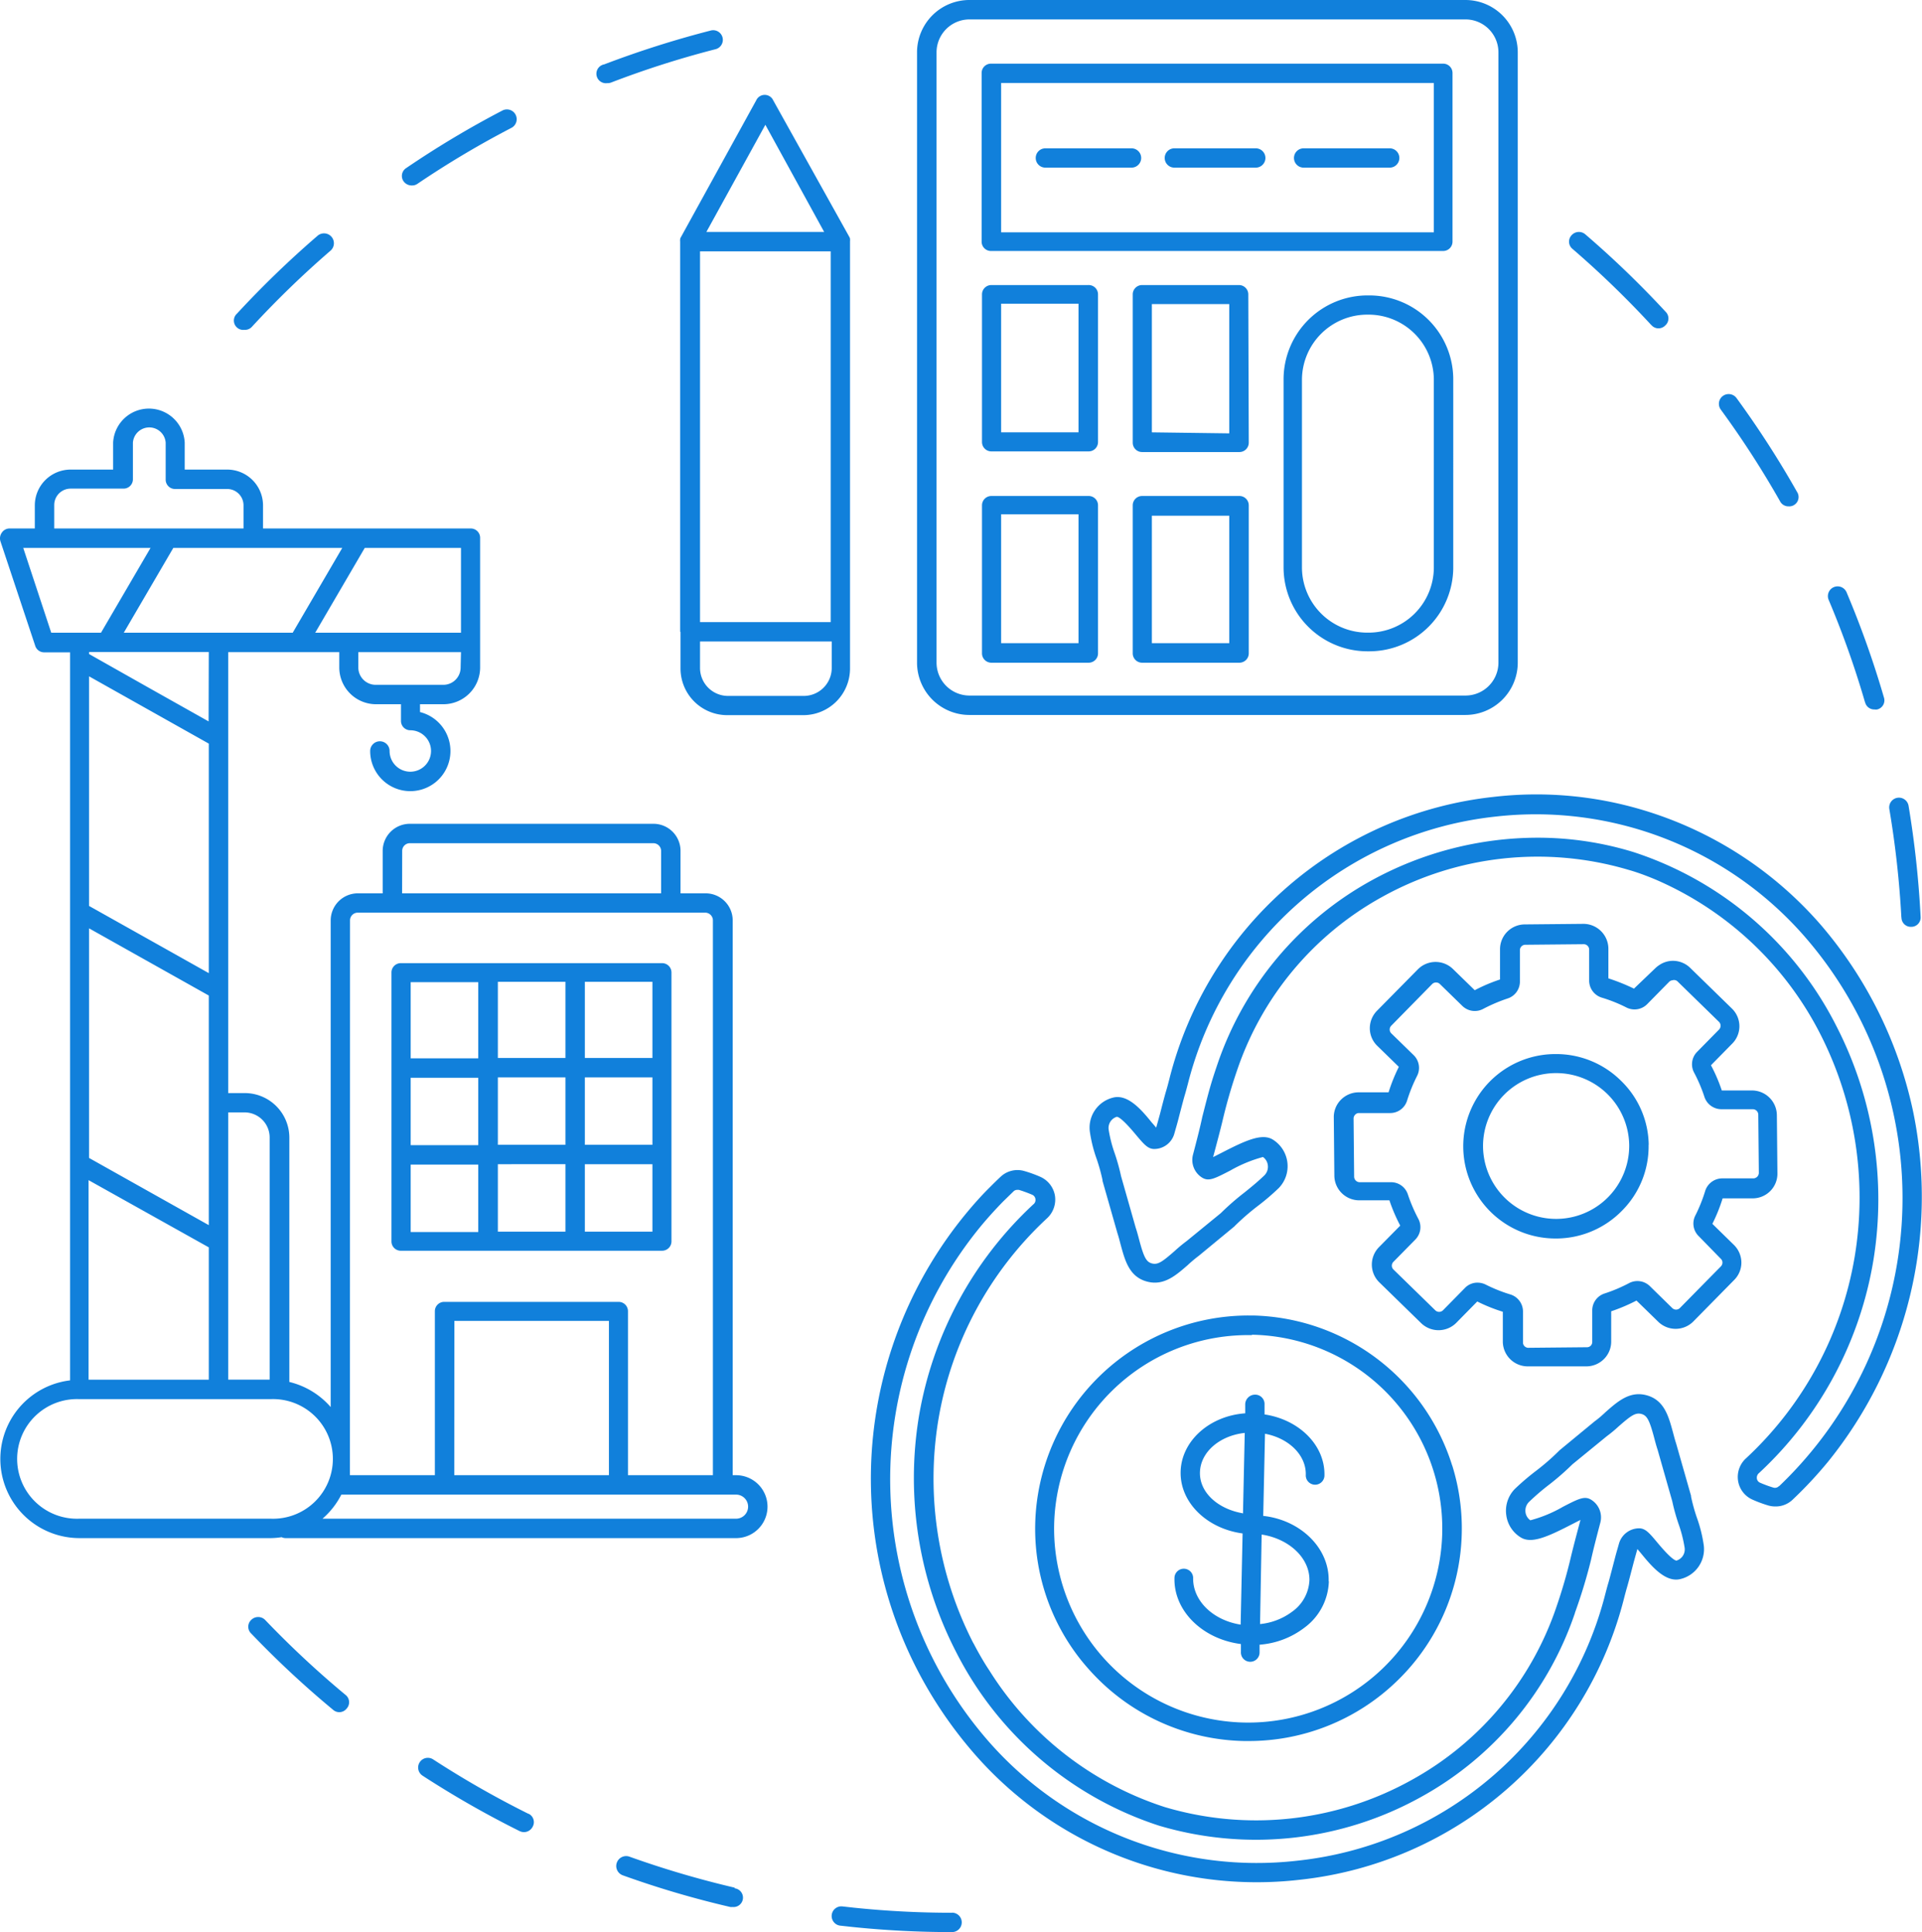 <svg xmlns="http://www.w3.org/2000/svg" viewBox="0 0 205.92 207.01"><defs><style>.cls-1{fill:#1180db;}</style></defs><g id="Camada_2" data-name="Camada 2"><g id="Artwork"><path class="cls-1" d="M43.25,19.44A1,1,0,0,1,43.53,18a102.63,102.63,0,0,1,10.28-6.15,1,1,0,1,1,1,1.84,101.66,101.66,0,0,0-10.08,6,1,1,0,0,1-.58.18A1.07,1.07,0,0,1,43.25,19.44ZM65.1,8.91a1,1,0,0,0,.38-.07A101.78,101.78,0,0,1,76.67,5.27a1,1,0,1,0-.52-2A106,106,0,0,0,64.73,6.9a1,1,0,0,0,.37,2ZM26.19,35.34A1,1,0,0,0,27,35a103.07,103.07,0,0,1,8.43-8.16A1,1,0,1,0,34,25.28a105.69,105.69,0,0,0-8.61,8.32,1,1,0,0,0,.77,1.74Zm52.52,166.9a102.51,102.51,0,0,1-11.27-3.32,1,1,0,1,0-.71,2,101.93,101.93,0,0,0,11.51,3.39,1,1,0,0,0,.24,0,1,1,0,0,0,.23-2ZM102,204.93a102.17,102.17,0,0,1-10.48-.54l-1.26-.14a1,1,0,1,0-.24,2.06l1.28.14A103.64,103.64,0,0,0,102,207h0a1,1,0,0,0,0-2.08Zm-45.4-10.61a102.6,102.6,0,0,1-10.19-5.82,1,1,0,1,0-1.14,1.74,104.84,104.84,0,0,0,10.4,5.94,1.12,1.12,0,0,0,.47.11,1.05,1.05,0,0,0,.93-.58A1,1,0,0,0,56.63,194.32ZM28.4,173.55a1.05,1.05,0,0,0-1.48,0,1,1,0,0,0,0,1.47,103.93,103.93,0,0,0,8.76,8.16,1,1,0,0,0,1.47-.14,1,1,0,0,0-.14-1.46A102.94,102.94,0,0,1,28.4,173.55ZM190.72,53.72a1,1,0,0,0,.91.53,1,1,0,0,0,.9-1.55,103,103,0,0,0-6.48-10.05,1,1,0,1,0-1.69,1.23A100.69,100.69,0,0,1,190.72,53.72Zm13,44.58a1,1,0,0,0,1,1h.05a1,1,0,0,0,1-1.09,105,105,0,0,0-1.29-11.88,1,1,0,0,0-2.06.35A102.86,102.86,0,0,1,203.71,98.3Zm-26.8-63.48a1,1,0,0,0,1.48.06,1,1,0,0,0,.06-1.47,104,104,0,0,0-8.62-8.31,1.05,1.05,0,0,0-1.47.11,1,1,0,0,0,.11,1.46A103.13,103.13,0,0,1,176.91,34.82Zm22.91,40.44a1,1,0,0,0,1,.75.92.92,0,0,0,.29,0,1,1,0,0,0,.72-1.29,102.54,102.54,0,0,0-4-11.26,1,1,0,0,0-1.92.81A99.06,99.06,0,0,1,199.82,75.26Zm-95.53,100.8c.52,1,1.09,2,1.69,2.9a34.83,34.83,0,0,0,18.78,14.64,34.29,34.29,0,0,0,26.44-2.88,33.35,33.35,0,0,0,15.55-18.58,55,55,0,0,0,1.57-5.44c.24-1,.56-2.21,1-3.86l-.92.47c-2.53,1.3-4.28,2.11-5.44,1.43a3.29,3.29,0,0,1-1.59-2.41,3.34,3.34,0,0,1,.91-2.8,26.61,26.61,0,0,1,2.35-2,24.74,24.74,0,0,0,2.37-2.07l.08-.08,3.77-3.11c.43-.31.81-.65,1.18-1,1.25-1.1,2.53-2.23,4.27-1.81,2,.48,2.46,2.29,2.93,4,.11.41.22.84.34,1.2l1.6,5.61a.29.29,0,0,0,0,.09,19.25,19.25,0,0,0,.61,2.21,15,15,0,0,1,.75,3,3.29,3.29,0,0,1-2.56,3.62c-1.54.34-3-1.34-4.1-2.69l-.45-.54c-.14.48-.28,1-.4,1.43-.52,2-.62,2.35-.71,2.66s-.13.45-.32,1.18a40.27,40.27,0,0,1-34.71,30.16,40.13,40.13,0,0,1-35-13.61,45.62,45.62,0,0,1-6-8.85,44.67,44.67,0,0,1,5.1-48.78c.82-1,1.7-2,2.63-2.92.39-.39.78-.78,1.19-1.16a2.63,2.63,0,0,1,2.56-.6,13.6,13.6,0,0,1,1.66.6,2.7,2.7,0,0,1,1.59,2,2.73,2.73,0,0,1-.87,2.48,38,38,0,0,0-11.62,21.59A38.6,38.6,0,0,0,104.29,176.06Zm64.44-3.25a35.47,35.47,0,0,1-16.52,19.73,36.44,36.44,0,0,1-28.07,3.05A37.32,37.32,0,0,1,102.44,177a40.65,40.65,0,0,1-4-25.18,40.11,40.11,0,0,1,12.25-22.77.6.6,0,0,0,.24-.61.58.58,0,0,0-.35-.44,14.19,14.19,0,0,0-1.42-.52l-.17,0a.56.56,0,0,0-.38.14l-1.13,1.1c-.88.9-1.73,1.84-2.51,2.79a42.69,42.69,0,0,0,.85,54.95A38.21,38.21,0,0,0,139,199.35,38.2,38.2,0,0,0,172,170.74c.2-.77.27-1,.33-1.2s.19-.68.7-2.64c.13-.51.28-1,.43-1.54a2.26,2.26,0,0,1,2.15-1.62h0c.68,0,1.11.52,1.9,1.46.44.53,1.62,1.93,2.1,2a1.25,1.25,0,0,0,.88-1.37,14.2,14.2,0,0,0-.66-2.58,21.59,21.59,0,0,1-.67-2.42l-1.57-5.52c-.12-.35-.25-.83-.37-1.29-.51-1.91-.77-2.39-1.4-2.54s-1.13.23-2.39,1.33a14.94,14.94,0,0,1-1.29,1.07l-3.67,3a27.92,27.92,0,0,1-2.52,2.2,25,25,0,0,0-2.15,1.85,1.31,1.31,0,0,0-.36,1.09,1.24,1.24,0,0,0,.52.86,14.26,14.26,0,0,0,3.5-1.45c1.67-.86,2.3-1.18,3-.76a2.22,2.22,0,0,1,1,2.45c-.46,1.75-.78,3-1,4A56,56,0,0,1,168.73,172.81ZM205,119.24a45.15,45.15,0,0,1-9.15,37.37,44.4,44.4,0,0,1-3.82,4.09h0a2.62,2.62,0,0,1-1.81.7,2.76,2.76,0,0,1-.75-.1,13.76,13.76,0,0,1-1.66-.61,2.65,2.65,0,0,1-1.59-2,2.71,2.71,0,0,1,.77-2.38l.11-.1a38.05,38.05,0,0,0,11.61-21.58A38.59,38.59,0,0,0,195,110.74a35.61,35.61,0,0,0-17.68-16.53c-.92-.38-1.84-.73-2.79-1a34.29,34.29,0,0,0-26.44,2.88,33.42,33.42,0,0,0-15.55,18.58,56.08,56.08,0,0,0-1.57,5.45c-.24,1-.56,2.2-1,3.85l.91-.46c2.54-1.31,4.29-2.11,5.45-1.44a3.36,3.36,0,0,1,.68,5.21,25.45,25.45,0,0,1-2.35,2,26.59,26.59,0,0,0-2.37,2.07.3.3,0,0,1-.08.08l-3.77,3.11a15.23,15.23,0,0,0-1.19,1c-1.24,1.08-2.52,2.21-4.26,1.79-2-.47-2.46-2.28-2.93-4-.11-.42-.22-.85-.34-1.21l-1.6-5.61a.29.29,0,0,0,0-.09,19.83,19.83,0,0,0-.61-2.21,14.88,14.88,0,0,1-.75-3,3.31,3.31,0,0,1,2.56-3.63c1.55-.34,3,1.34,4.09,2.7.15.16.32.37.46.53.14-.47.28-1,.4-1.43.51-2,.62-2.34.71-2.65s.13-.45.32-1.19A40.28,40.28,0,0,1,160,85.38a39.74,39.74,0,0,1,16,1.4A40.69,40.69,0,0,1,195,99,45,45,0,0,1,205,119.24Zm-14.4,40a42.66,42.66,0,0,0,2.79-58.85,38.22,38.22,0,0,0-33.18-12.9,38.22,38.22,0,0,0-32.94,28.62c-.2.76-.27,1-.33,1.2s-.2.69-.7,2.63c-.13.51-.28,1-.43,1.54a2.24,2.24,0,0,1-2.15,1.62h0c-.68,0-1.11-.52-1.9-1.45-.44-.53-1.62-1.94-2.1-2a1.25,1.25,0,0,0-.88,1.38,14.11,14.11,0,0,0,.66,2.57,22.2,22.2,0,0,1,.67,2.42l1.57,5.52c.12.35.25.83.37,1.29.51,1.91.77,2.39,1.4,2.54s1.13-.23,2.39-1.33a16.29,16.29,0,0,1,1.29-1.07l3.67-3a27.32,27.32,0,0,1,2.52-2.2c.76-.61,1.54-1.25,2.18-1.88a1.3,1.3,0,0,0,.33-1.07,1.24,1.24,0,0,0-.52-.86,14.83,14.83,0,0,0-3.5,1.45c-1.67.86-2.29,1.19-3,.77a2.23,2.23,0,0,1-1-2.45c.46-1.75.79-3.05,1-4.06.72-2.82.89-3.49,1.61-5.61a35.5,35.5,0,0,1,16.52-19.73,37,37,0,0,1,17.77-4.58,34.88,34.88,0,0,1,10.3,1.54,37.3,37.3,0,0,1,21.7,18.57,40.59,40.59,0,0,1,4,25.18,40,40,0,0,1-12.24,22.77.65.65,0,0,0-.24.61.57.57,0,0,0,.35.44,12.77,12.77,0,0,0,1.42.52A.59.59,0,0,0,190.62,159.19Zm-35-2.2a22.7,22.7,0,0,1-6,23.13,22.8,22.8,0,0,1-15.85,6.36h-.46a22.79,22.79,0,0,1-16-7c-.51-.53-1-1.09-1.46-1.66a22.58,22.58,0,0,1-4.92-14.59,22.87,22.87,0,0,1,22.87-22.34h.46A22.91,22.91,0,0,1,155.58,157Zm-21.46-14h-.42a20.78,20.78,0,0,0-20.78,20.31,20.79,20.79,0,0,0,41.58.82A20.77,20.77,0,0,0,134.12,143Zm8.23,26.41a6.4,6.4,0,0,1-2.62,4.94,9,9,0,0,1-4.8,1.82l0,.83a1,1,0,0,1-1,1h0a1,1,0,0,1-1-1.06l0-.84c-4.08-.52-7.2-3.52-7.12-7.07a1,1,0,0,1,1-1h0a1,1,0,0,1,1,1.06c0,2.41,2.16,4.47,5.09,4.93l.21-9.77c-3.81-.51-6.71-3.3-6.64-6.6s3.09-6,6.92-6.27l0-1a1.06,1.06,0,0,1,1.07-1,1,1,0,0,1,1,1.06l0,1.06c3.7.55,6.49,3.3,6.42,6.53a1,1,0,0,1-1,1h0a1,1,0,0,1-1-1.06c.05-2.12-1.83-3.93-4.37-4.4l-.19,8.8C139.31,162.84,142.43,165.84,142.35,169.38Zm-9.2-7.25.19-8.68c-2.68.29-4.75,2.05-4.8,4.23S130.52,161.68,133.15,162.13Zm2,2.28L135,174a6.86,6.86,0,0,0,3.47-1.35,4.37,4.37,0,0,0,1.82-3.35C140.32,166.92,138.11,164.86,135.18,164.41Zm42.17-60.74a3,3,0,0,1,.5-.39,2.62,2.62,0,0,1,1.38-.41h0a2.65,2.65,0,0,1,1.87.76l4.48,4.37a2.64,2.64,0,0,1,0,3.76l-2.26,2.3a17.43,17.43,0,0,1,1.16,2.7l3.23,0h0a2.67,2.67,0,0,1,2.67,2.63l.06,6.25a2.63,2.63,0,0,1-.76,1.89,2.66,2.66,0,0,1-1.88.79l-3.23,0a17.9,17.9,0,0,1-1.1,2.73l2.3,2.25a2.68,2.68,0,0,1,.81,1.88,2.64,2.64,0,0,1-.77,1.88l-4.39,4.46a2.67,2.67,0,0,1-3.77,0l-2.31-2.25a19,19,0,0,1-2.71,1.15l0,3.21a2.63,2.63,0,0,1-.76,1.89,2.67,2.67,0,0,1-1.88.8l-5.65,0h-.65a2.67,2.67,0,0,1-2.67-2.63l0-3.22a18,18,0,0,1-2.74-1.1l-2.26,2.3a2.68,2.68,0,0,1-3.77,0l-4.48-4.37a2.66,2.66,0,0,1,0-3.77l2.26-2.29a18,18,0,0,1-1.16-2.71l-3.23,0h0a2.67,2.67,0,0,1-2.67-2.64l-.06-6.24a2.63,2.63,0,0,1,.76-1.89,2.67,2.67,0,0,1,1.88-.8l3.23,0a18.33,18.33,0,0,1,1.1-2.73l-2.31-2.25a2.63,2.63,0,0,1-.8-1.87,2.68,2.68,0,0,1,.77-1.89l4.39-4.45a2.67,2.67,0,0,1,3.77,0l2.31,2.25a17.92,17.92,0,0,1,2.71-1.15l0-3.22a2.66,2.66,0,0,1,2.64-2.68l6.27-.06a2.68,2.68,0,0,1,2.7,2.63l0,3.21a21.46,21.46,0,0,1,2.74,1.1Zm1.91,1.28a.59.59,0,0,0-.42.17l-2.35,2.39a1.91,1.91,0,0,1-2.23.36,15.92,15.92,0,0,0-2.62-1.05,1.91,1.91,0,0,1-1.37-1.8l0-3.35a.58.58,0,0,0-.58-.58h0l-6.27.06a.58.58,0,0,0-.57.59l0,3.35a1.9,1.9,0,0,1-1.33,1.82,17.52,17.52,0,0,0-2.6,1.11,1.91,1.91,0,0,1-2.24-.32l-2.4-2.34a.59.59,0,0,0-.83,0l-4.38,4.46a.58.58,0,0,0-.17.41.57.57,0,0,0,.17.41l2.4,2.34a1.9,1.9,0,0,1,.36,2.23,17,17,0,0,0-1.06,2.61,1.89,1.89,0,0,1-1.8,1.36l-3.36,0a.54.54,0,0,0-.41.18.57.57,0,0,0-.17.41l.06,6.24a.6.6,0,0,0,.59.58h0l3.36,0h0a1.89,1.89,0,0,1,1.81,1.32,17.41,17.41,0,0,0,1.11,2.59,1.89,1.89,0,0,1-.31,2.23l-2.35,2.39a.58.58,0,0,0-.17.41.57.57,0,0,0,.17.41l4.48,4.37a.59.59,0,0,0,.83,0l2.35-2.39a1.85,1.85,0,0,1,1.35-.57,2,2,0,0,1,.88.21,16.47,16.47,0,0,0,2.62,1.05,1.91,1.91,0,0,1,1.37,1.8l0,3.35a.57.57,0,0,0,.58.57h0l6.27-.06a.56.56,0,0,0,.57-.59l0-3.34a1.9,1.9,0,0,1,1.33-1.83,16.48,16.48,0,0,0,2.6-1.1,1.91,1.91,0,0,1,2.24.31l2.4,2.35a.58.58,0,0,0,.82,0l4.39-4.46a.58.58,0,0,0,.17-.41.54.54,0,0,0-.18-.41L182,132.44a1.88,1.88,0,0,1-.36-2.22,16.47,16.47,0,0,0,1.05-2.62,1.92,1.92,0,0,1,1.81-1.35l3.36,0a.6.6,0,0,0,.58-.59l-.06-6.25a.59.59,0,0,0-.59-.57h0l-3.36,0h0a1.92,1.92,0,0,1-1.82-1.32,16.37,16.37,0,0,0-1.1-2.59,1.89,1.89,0,0,1,.31-2.23l2.35-2.39a.59.59,0,0,0,.17-.42.58.58,0,0,0-.17-.41l-4.48-4.37A.61.61,0,0,0,179.26,105Zm-22.45,17.87Zm19.83-.2a9.77,9.77,0,0,1-2.83,7,9.89,9.89,0,0,1-7,3h-.1a9.88,9.88,0,0,1-.1-19.76h.1a9.86,9.86,0,0,1,6.94,2.83A9.74,9.74,0,0,1,176.64,122.62Zm-2.08,0a7.82,7.82,0,0,0-7.83-7.72h-.08a7.82,7.82,0,0,0-7.75,7.87h0a7.83,7.83,0,0,0,15.66-.16ZM98.25,71V5.6A5.61,5.61,0,0,1,103.87,0H157a5.61,5.61,0,0,1,5.61,5.6V71a5.61,5.61,0,0,1-5.61,5.6H103.87A5.61,5.61,0,0,1,98.25,71ZM100.34,5.6V71a3.53,3.53,0,0,0,3.53,3.52H157A3.53,3.53,0,0,0,160.54,71V5.6A3.53,3.53,0,0,0,157,2.08H103.87A3.53,3.53,0,0,0,100.34,5.6Zm4.83,20.29V7.82a1,1,0,0,1,1-1h48.45a1,1,0,0,1,1,1V25.89a1,1,0,0,1-1,1H106.21A1,1,0,0,1,105.17,25.89Zm2.09-1h46.36v-16H107.26Zm13.95-9H112a1,1,0,1,0,0,2.07h9.23a1,1,0,1,0,0-2.07Zm13.33,0h-8.72a1,1,0,1,0,0,2.07h8.72a1,1,0,1,0,0-2.07Zm14.35,0h-9.22a1,1,0,1,0,0,2.07h9.22a1,1,0,1,0,0-2.07Zm-15.1,31.54a1,1,0,0,1-1,1H122.36a1,1,0,0,1-1-1V31.54a1,1,0,0,1,1-1h10.38a1,1,0,0,1,1,1Zm-2.09-1V32.58h-8.29V46.32Zm2.09,7.82V70a1,1,0,0,1-1,1H122.36a1,1,0,0,1-1-1V54.14a1,1,0,0,1,1-1h10.38A1,1,0,0,1,133.79,54.14Zm-2.09,1h-8.29V68.91h8.29ZM117.64,31.54V47.36a1,1,0,0,1-1,1H106.21a1,1,0,0,1-1-1V31.54a1,1,0,0,1,1-1h10.38A1,1,0,0,1,117.64,31.54Zm-2.09,1h-8.29V46.32h8.29Zm2.09,21.56V70a1,1,0,0,1-1,1H106.21a1,1,0,0,1-1-1V54.14a1,1,0,0,1,1-1h10.38A1,1,0,0,1,117.64,54.14Zm-2.09,1h-8.29V68.91h8.29Zm40.15,5.68a9,9,0,0,1-9,9h-.13a9,9,0,0,1-9.05-9V40.65a9,9,0,0,1,9.05-9h.13a9,9,0,0,1,9,9Zm-2.08,0V40.65a7,7,0,0,0-7-6.94h-.13a7,7,0,0,0-7,6.94v20.2a7,7,0,0,0,7,6.93h.13A7,7,0,0,0,153.62,60.85ZM72.87,67.69V25.89a.85.85,0,0,1,0-.23s0,0,0-.05a.56.56,0,0,1,.07-.18v0l8.08-14.68a1,1,0,0,1,1.82,0L91,25.39a.08.08,0,0,1,0,0,.87.87,0,0,1,.07.17s0,0,0,.06a.91.91,0,0,1,0,.23v0h0V67.69h0v3.93a5,5,0,0,1-5,5H77.91a5,5,0,0,1-5-5V67.69ZM82,13.37,75.68,24.85H88.3ZM75,66.65H89V26.93H75Zm11.11,7.91a3,3,0,0,0,3-2.94V68.73H75v2.89a3,3,0,0,0,3,2.94Zm-7.21,90.23H30.59a1,1,0,0,1-.42-.1,7.72,7.72,0,0,1-1.18.1H8.51a8.48,8.48,0,0,1-1-16.9v-78H4.77a1,1,0,0,1-1-.71L.05,58a1.05,1.05,0,0,1,.15-.94A1,1,0,0,1,1,56.62H3.73V54.14a3.84,3.84,0,0,1,3.84-3.83h4.55V47.42a3.84,3.84,0,0,1,7.67,0v2.89h4.55a3.84,3.84,0,0,1,3.84,3.83v2.48H50.44a1,1,0,0,1,1,1V68.83h0v2.69a3.94,3.94,0,0,1-3.95,3.93H45v.84a4.3,4.3,0,1,1-5.34,4.17,1,1,0,0,1,2.08,0,2.22,2.22,0,1,0,2.22-2.22,1,1,0,0,1-1-1V75.45H40.29a3.94,3.94,0,0,1-3.94-3.93V69.87H24.45v47.24H26.2A4.78,4.78,0,0,1,31,121.87v26.19a8.51,8.51,0,0,1,4.43,2.69V98.61a2.91,2.91,0,0,1,2.91-2.9H41V91.16a2.91,2.91,0,0,1,2.91-2.9H70a2.9,2.9,0,0,1,2.91,2.9v4.55H75.6a2.9,2.9,0,0,1,2.9,2.9v59.44h.36a3.37,3.37,0,1,1,0,6.74ZM29,162.71a6.41,6.41,0,1,0,0-12.81H8.5a6.41,6.41,0,1,0,0,12.81ZM5.81,56.62H26.09V54.14a1.75,1.75,0,0,0-1.75-1.75H18.75a1,1,0,0,1-1-1V47.42a1.76,1.76,0,0,0-3.51,0v3.93a1,1,0,0,1-1,1H7.57a1.76,1.76,0,0,0-1.76,1.75ZM49.39,69.87h-11v1.65a1.86,1.86,0,0,0,1.86,1.85h7.24a1.85,1.85,0,0,0,1.86-1.85Zm0-11.17H39.08l-5.31,9.09H49.39ZM9.54,99.46v24.6l12.83,7.2V118.15h0V106.66Zm0-27v24.6l8.61,4.83,4.22,2.37V79.67Zm19.35,49.4a2.69,2.69,0,0,0-2.69-2.68H24.45v28.63h4.44Zm-6.52-52H9.54v.21L16,73.72l6.35,3.57ZM18.57,58.7l-5.31,9.09h18.1l5.31-9.09Zm-16.08,0,3,9.09h5.33l5.31-9.09Zm7,67.74v21.38H22.37V133.64Zm28,31.61h9.1V140.48a1,1,0,0,1,1-1H66.28a1,1,0,0,1,1,1v17.57h9.1V98.61a.83.83,0,0,0-.82-.83H38.32a.83.83,0,0,0-.82.83Zm5.59-62.34H70.83V91.16a.83.83,0,0,0-.83-.82H43.91a.82.82,0,0,0-.82.82Zm5.59,62.34H65.24V141.52H48.68Zm-14.13,4.66H78.86a1.29,1.29,0,1,0,0-2.58H36.57A8.48,8.48,0,0,1,34.55,162.71ZM41.94,133V104.19a1,1,0,0,1,1-1h28a1,1,0,0,1,1,1V133a1,1,0,0,1-1,1H43A1,1,0,0,1,41.94,133Zm11.4-27.81v8.16h7.24v-8.16Zm9.32,0v8.16H69.9v-8.16Zm0,17.46H69.9v-7.22H62.66Zm-9.32-7.22v7.22h7.24v-7.22Zm0,16.53h7.24v-7.23H53.34Zm9.32,0H69.9v-7.23H62.66ZM44,115.47v7.22h7.24v-7.22ZM44,132h7.24v-7.23H44Zm0-26.77v8.16h7.24v-8.16Z"/></g></g></svg>